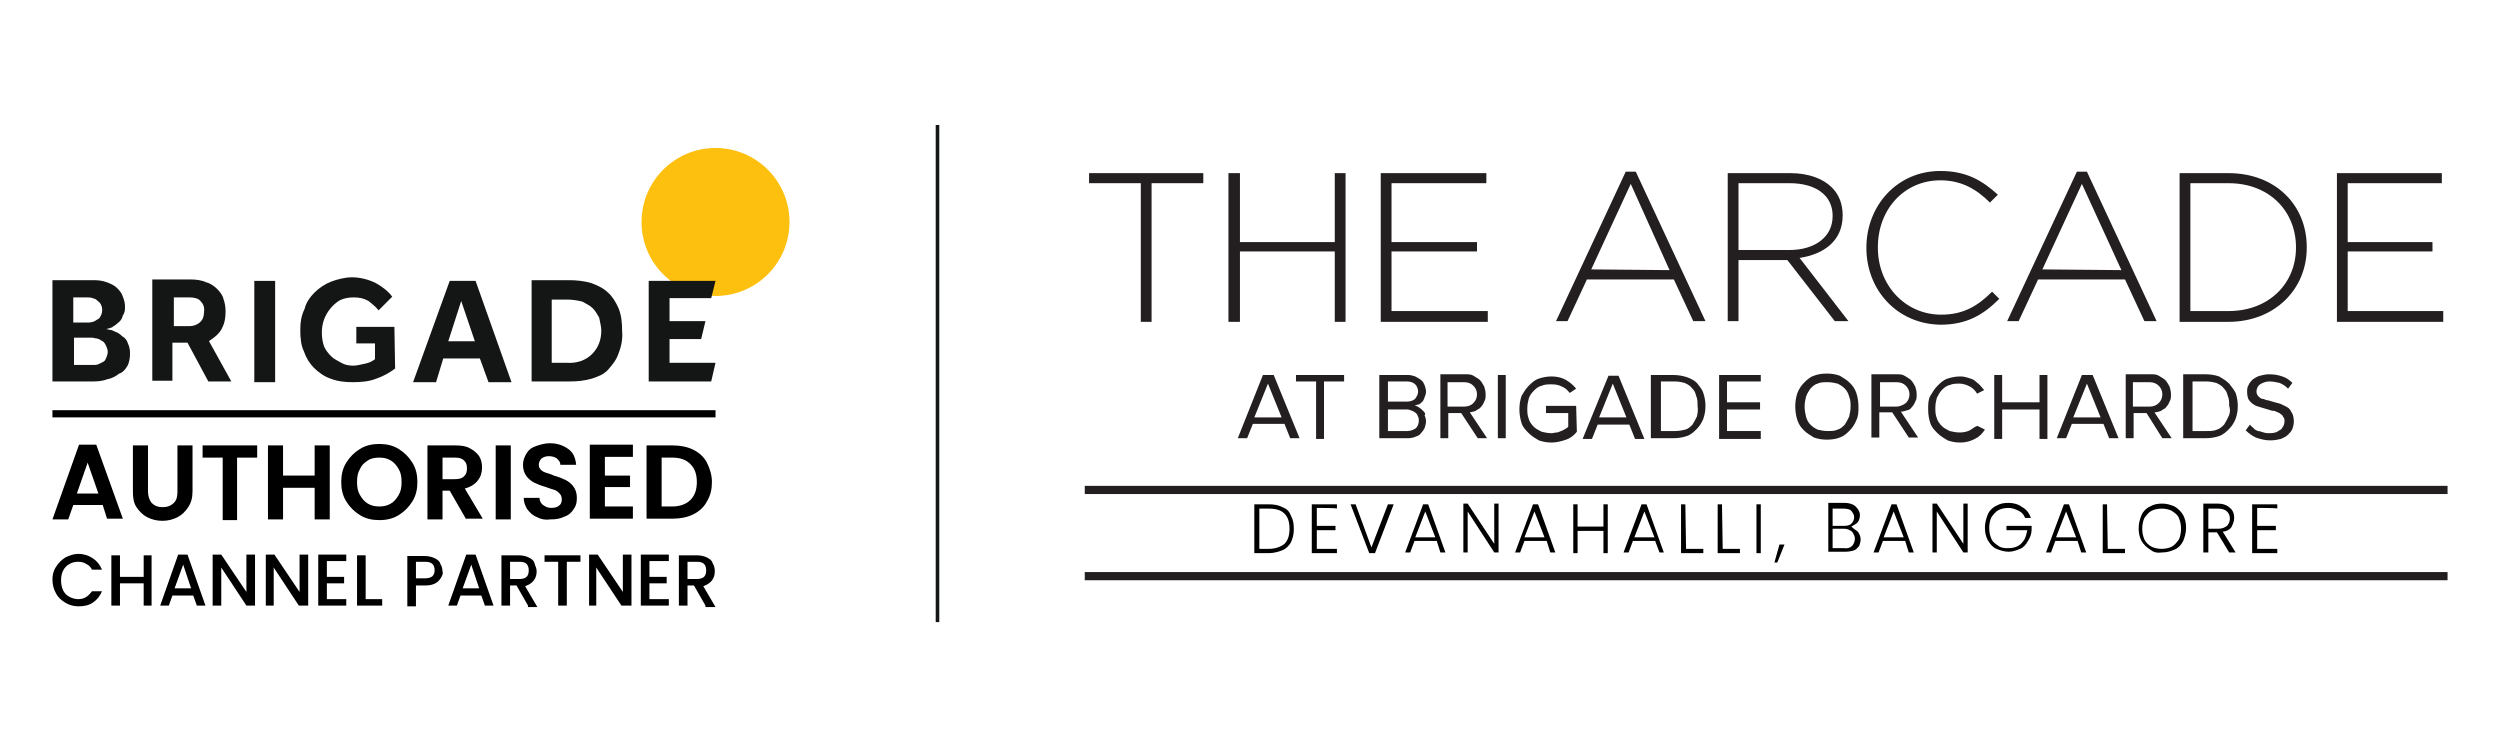 <?xml version="1.0" encoding="utf-8"?>
<!-- Generator: Adobe Illustrator 25.4.1, SVG Export Plug-In . SVG Version: 6.00 Build 0)  -->
<svg version="1.1" id="Layer_1" xmlns="http://www.w3.org/2000/svg" xmlns:xlink="http://www.w3.org/1999/xlink" x="0px" y="0px"
	 viewBox="0 0 348 104" style="enable-background:new 0 0 348 104;" xml:space="preserve">
<style type="text/css">
	.st0{fill:#3D6330;}
	.st1{fill:#231F20;}
	.st2{fill:none;stroke:#151616;stroke-width:0.5;stroke-miterlimit:10;}
	.st3{fill:none;stroke:#231F20;stroke-width:1.138;stroke-miterlimit:10;}
	.st4{fill:#FEC00E;}
	.st5{fill:#141515;}
	.st6{fill:none;stroke:#000000;stroke-miterlimit:10;}
</style>
<g>
	<line class="st2" x1="130.5" y1="17.4" x2="130.5" y2="86.6"/>
	<g>
		<g>
			<polygon class="st1" points="158.8,25.5 151.6,25.5 151.6,24.1 167.5,24.1 167.5,25.5 160.3,25.5 160.3,44.8 158.8,44.8 			"/>
			<polygon class="st1" points="171,24.1 172.6,24.1 172.6,33.7 185.8,33.7 185.8,24.1 187.3,24.1 187.3,44.8 185.8,44.8 185.8,35 
				172.6,35 172.6,44.8 171,44.8 			"/>
			<polygon class="st1" points="192.2,24.1 206.9,24.1 206.9,25.5 193.7,25.5 193.7,33.7 205.6,33.7 205.6,35 193.7,35 193.7,43.3 
				207.1,43.3 207.1,44.8 192.2,44.8 			"/>
			<path class="st1" d="M232.4,37.6l-5.4-12l-5.5,11.9L232.4,37.6L232.4,37.6z M226.3,23.9h1.4l9.7,20.8h-1.7l-2.7-5.8h-12.1
				l-2.7,5.8h-1.6L226.3,23.9z"/>
			<path class="st1" d="M249.1,34.8c3.5,0,6-1.8,6-4.7V30c0-2.7-2.2-4.5-6-4.5h-7.1v9.3L249.1,34.8L249.1,34.8z M240.5,24.1h8.7
				c2.6,0,4.6,0.8,5.8,2c1,1,1.5,2.3,1.5,3.9V30c0,3.5-2.6,5.4-6,5.9l6.8,8.8h-1.9l-6.6-8.5h-6.8v8.5h-1.5L240.5,24.1L240.5,24.1z"
				/>
			<path class="st1" d="M259.8,34.5L259.8,34.5c0-5.9,4.3-10.7,10.3-10.7c3.7,0,5.9,1.4,8,3.3l-1.1,1.1c-1.8-1.8-3.9-3.1-6.9-3.1
				c-5,0-8.7,4-8.7,9.3v0.1c0,5.2,3.8,9.3,8.8,9.3c3,0,5-1.1,7.1-3.2l1,1c-2.2,2.2-4.5,3.6-8.2,3.6
				C264.1,45.1,259.8,40.4,259.8,34.5"/>
			<path class="st1" d="M295.3,37.6l-5.5-12l-5.5,11.9L295.3,37.6L295.3,37.6z M289.1,23.9h1.4l9.7,20.8h-1.7l-2.7-5.8h-12.1
				l-2.7,5.8h-1.6L289.1,23.9z"/>
			<path class="st1" d="M304.9,25.5v17.8h5.3c5.7,0,9.4-3.9,9.4-8.8v-0.1c0-4.9-3.6-8.9-9.4-8.9L304.9,25.5L304.9,25.5z M303.4,24.1
				h6.8c6.5,0,10.9,4.4,10.9,10.3v0.1c0,5.8-4.5,10.3-10.9,10.3h-6.8V24.1z"/>
			<polygon class="st1" points="325.3,24.1 339.9,24.1 339.9,25.5 326.8,25.5 326.8,33.7 338.6,33.7 338.6,35 326.8,35 326.8,43.3 
				340.1,43.3 340.1,44.8 325.3,44.8 			"/>
		</g>
		<g>
			<path class="st1" d="M175.8,52.2l-3.5,8.8h1.3l0.8-2h4.4l0.8,2h1.3l-3.6-8.8H175.8z M174.6,58.1l1.9-4.7l1.9,4.7H174.6z"/>
			<polygon class="st1" points="180.4,53.1 183.2,53.1 183.2,61.1 184.3,61.1 184.3,53.1 187.1,53.1 187.1,52.2 180.4,52.2 			"/>
			<path class="st1" d="M198.1,57.2c-0.2-0.2-0.3-0.3-0.6-0.5s-0.4-0.2-0.6-0.2c0.2-0.1,0.4-0.2,0.6-0.2c0.2-0.1,0.3-0.2,0.5-0.4
				c0.2-0.2,0.2-0.4,0.3-0.6c0.1-0.2,0.2-0.5,0.2-0.8c0-0.3-0.1-0.6-0.2-0.9c-0.1-0.2-0.2-0.5-0.5-0.7c-0.2-0.2-0.5-0.3-0.8-0.5
				c-0.3-0.1-0.6-0.2-1-0.2H192V61h4c0.4,0,0.8-0.1,1-0.2c0.3-0.1,0.6-0.2,0.8-0.5c0.2-0.2,0.4-0.5,0.5-0.7c0.1-0.3,0.2-0.6,0.2-1
				c0-0.2-0.1-0.6-0.2-0.8C198.5,57.6,198.3,57.4,198.1,57.2 M193.2,53.1h2.7c0.5,0,0.9,0.2,1.1,0.4c0.2,0.2,0.4,0.6,0.4,1
				s-0.2,0.7-0.4,1c-0.2,0.2-0.6,0.4-1.1,0.4h-2.7V53.1z M197.1,59.6c-0.3,0.2-0.7,0.4-1.2,0.4h-2.7V57h2.7c0.2,0,0.5,0.1,0.7,0.2
				c0.2,0.1,0.4,0.2,0.5,0.3c0.2,0.2,0.2,0.3,0.3,0.5c0.1,0.2,0.1,0.4,0.1,0.6C197.5,59,197.3,59.4,197.1,59.6"/>
			<path class="st1" d="M205.4,57.2c0.2-0.2,0.6-0.3,0.7-0.5c0.2-0.2,0.4-0.5,0.5-0.8c0.2-0.3,0.2-0.6,0.2-1s-0.1-0.8-0.2-1.1
				c-0.2-0.3-0.3-0.6-0.6-0.9c-0.2-0.2-0.6-0.4-0.9-0.6c-0.3-0.2-0.7-0.2-1.1-0.2h-3.5V61h1.1v-3.5h1.8l2.3,3.5h1.3l-2.4-3.6
				C204.7,57.4,205.1,57.3,205.4,57.2 M201.5,56.6v-3.4h2.3c0.6,0,1,0.2,1.3,0.5c0.3,0.3,0.5,0.7,0.5,1.2s-0.2,0.9-0.5,1.2
				c-0.3,0.3-0.7,0.5-1.3,0.5C203.9,56.6,201.5,56.6,201.5,56.6z"/>
			<rect x="208.5" y="52.2" class="st1" width="1.1" height="8.8"/>
			<path class="st1" d="M219.4,56.5h-4.2v1h3.1v1.9c-0.1,0.1-0.2,0.2-0.4,0.3c-0.2,0.1-0.3,0.2-0.6,0.3s-0.4,0.2-0.6,0.2
				s-0.5,0.1-0.7,0.1c-0.5,0-1-0.1-1.4-0.2c-0.4-0.2-0.8-0.4-1.1-0.7c-0.3-0.3-0.6-0.7-0.7-1.1c-0.2-0.5-0.2-1-0.2-1.4
				c0-0.6,0.1-1,0.2-1.4s0.4-0.8,0.7-1.1c0.3-0.3,0.6-0.6,1.1-0.7c0.4-0.2,0.9-0.2,1.4-0.2c0.6,0,1,0.1,1.4,0.3
				c0.5,0.2,0.8,0.5,1.1,0.9l0.9-0.6c-0.4-0.5-0.9-0.9-1.4-1.2s-1.2-0.5-2-0.5c-0.6,0-1.2,0.1-1.8,0.3c-0.6,0.2-1,0.6-1.4,1
				s-0.7,0.9-1,1.4c-0.2,0.6-0.3,1.2-0.3,1.9c0,0.6,0.1,1.3,0.3,1.9c0.2,0.6,0.6,1,1,1.4s0.9,0.7,1.4,1c0.6,0.2,1.1,0.3,1.8,0.3
				c0.7,0,1.4-0.2,2-0.4c0.6-0.2,1.1-0.6,1.5-1.1L219.4,56.5L219.4,56.5z"/>
			<path class="st1" d="M220.3,61.1h1.3l0.8-2h4.4l0.8,2h1.3l-3.6-8.8h-1.4L220.3,61.1z M226.4,58.1h-3.8l1.9-4.7L226.4,58.1z"/>
			<path class="st1" d="M234.8,52.5c-0.6-0.2-1.2-0.3-1.9-0.3h-3.1V61h3.1c0.7,0,1.3-0.1,1.9-0.3c0.6-0.2,1-0.6,1.4-1
				c0.4-0.4,0.7-0.9,0.9-1.4c0.2-0.6,0.3-1.1,0.3-1.8c0-0.6-0.1-1.2-0.3-1.8c-0.2-0.6-0.6-1-0.9-1.4C235.9,53,235.4,52.7,234.8,52.5
				 M236.2,58c-0.2,0.4-0.4,0.8-0.6,1.1c-0.3,0.3-0.6,0.6-1,0.7s-0.9,0.2-1.4,0.2h-2v-6.9h1.9c0.6,0,1,0.1,1.4,0.2
				c0.4,0.2,0.8,0.4,1,0.7c0.3,0.3,0.5,0.6,0.6,1.1c0.2,0.4,0.2,0.9,0.2,1.4C236.4,57.1,236.3,57.6,236.2,58"/>
			<polygon class="st1" points="245.1,53.1 245.1,52.2 239.3,52.2 239.3,61.1 245.1,61.1 245.1,60 240.4,60 240.4,57 245,57 245,56 
				240.4,56 240.4,53.1 			"/>
			<path class="st1" d="M258.7,56.6c0-0.6-0.1-1.3-0.3-1.9c-0.2-0.6-0.5-1-0.9-1.4s-0.9-0.7-1.4-1c-0.6-0.2-1.1-0.3-1.8-0.3
				s-1.3,0.1-1.8,0.3c-0.6,0.2-1,0.6-1.4,1c-0.4,0.4-0.7,0.9-0.9,1.4c-0.2,0.6-0.3,1.2-0.3,1.9c0,0.6,0.1,1.3,0.3,1.9s0.5,1,0.9,1.4
				s0.9,0.7,1.4,1c0.6,0.2,1.1,0.3,1.8,0.3s1.3-0.1,1.8-0.3c0.6-0.2,1-0.6,1.4-1s0.7-0.9,0.9-1.4C258.7,57.9,258.7,57.3,258.7,56.6
				 M257.4,58c-0.2,0.4-0.4,0.8-0.6,1.1c-0.3,0.3-0.6,0.6-1,0.7c-0.4,0.2-0.9,0.2-1.4,0.2c-0.5,0-1-0.1-1.4-0.2
				c-0.4-0.2-0.7-0.4-1-0.7c-0.3-0.3-0.5-0.7-0.6-1.1s-0.2-0.9-0.2-1.4c0-0.5,0.1-1,0.2-1.4c0.2-0.5,0.4-0.8,0.6-1.1
				c0.3-0.3,0.6-0.6,1-0.7c0.4-0.2,0.9-0.2,1.4-0.2c0.5,0,1,0.1,1.4,0.2c0.4,0.2,0.7,0.4,1,0.7c0.3,0.3,0.5,0.7,0.6,1.1
				c0.2,0.5,0.2,0.9,0.2,1.4S257.5,57.6,257.4,58"/>
			<path class="st1" d="M266.1,56.7c0.2-0.2,0.4-0.5,0.5-0.8c0.2-0.3,0.2-0.6,0.2-1s-0.1-0.8-0.2-1.1c-0.2-0.3-0.3-0.6-0.6-0.9
				c-0.2-0.2-0.6-0.4-0.9-0.6c-0.3-0.2-0.7-0.2-1.1-0.2h-3.5v8.8h1.1v-3.5h1.8l2.3,3.5h1.3l-2.4-3.6c0.3,0,0.6-0.1,0.9-0.2
				C265.7,57.1,266,56.9,266.1,56.7 M264,56.6h-2.3v-3.4h2.3c0.6,0,1,0.2,1.3,0.5c0.3,0.3,0.5,0.7,0.5,1.2s-0.2,0.9-0.5,1.2
				C264.9,56.4,264.4,56.6,264,56.6"/>
			<path class="st1" d="M274.2,59.9c-0.4,0.2-0.9,0.3-1.4,0.3c-0.5,0-1-0.1-1.4-0.2c-0.4-0.2-0.8-0.4-1.1-0.7s-0.6-0.7-0.7-1.1
				c-0.2-0.5-0.2-1-0.2-1.4c0-0.6,0.1-1,0.2-1.4c0.2-0.4,0.4-0.8,0.7-1.1c0.3-0.3,0.6-0.6,1.1-0.7c0.4-0.2,0.9-0.2,1.4-0.2
				s1,0.2,1.4,0.4s0.8,0.6,1,1l1-0.5c-0.2-0.2-0.4-0.5-0.6-0.7c-0.2-0.2-0.5-0.4-0.7-0.6c-0.2-0.2-0.6-0.3-0.9-0.4
				c-0.3-0.1-0.7-0.2-1.1-0.2c-0.6,0-1.2,0.1-1.8,0.3c-0.6,0.2-1,0.6-1.4,1c-0.4,0.4-0.7,0.9-1,1.4s-0.3,1.2-0.3,1.9
				c0,0.7,0.1,1.3,0.3,1.9c0.2,0.6,0.6,1,1,1.4c0.4,0.4,0.9,0.7,1.4,1c0.6,0.2,1.1,0.3,1.8,0.3c0.8,0,1.4-0.2,2-0.5
				c0.6-0.3,1-0.7,1.4-1.3l-1-0.5C275,59.3,274.7,59.6,274.2,59.9"/>
			<polygon class="st1" points="283.9,56 278.7,56 278.7,52.2 277.6,52.2 277.6,61.1 278.7,61.1 278.7,57 283.9,57 283.9,61.1 
				285,61.1 285,52.2 283.9,52.2 			"/>
			<path class="st1" d="M289.8,52.2l-3.5,8.8h1.3l0.8-2h4.4l0.8,2h1.3l-3.6-8.8H289.8z M288.6,58.1l1.9-4.7l1.9,4.7H288.6z"/>
			<path class="st1" d="M300.8,57.2c0.2-0.2,0.6-0.3,0.7-0.5c0.2-0.2,0.4-0.5,0.5-0.8c0.2-0.3,0.2-0.6,0.2-1s-0.1-0.8-0.2-1.1
				c-0.2-0.3-0.3-0.6-0.6-0.9c-0.2-0.2-0.6-0.4-0.9-0.6s-0.7-0.2-1.1-0.2h-3.5V61h1.1v-3.5h1.8L301,61h1.3l-2.4-3.6
				C300.2,57.4,300.5,57.3,300.8,57.2 M296.9,56.6v-3.4h2.3c0.6,0,1,0.2,1.3,0.5c0.3,0.3,0.5,0.7,0.5,1.2s-0.2,0.9-0.5,1.2
				c-0.3,0.3-0.7,0.5-1.3,0.5C299.3,56.6,296.9,56.6,296.9,56.6z"/>
			<path class="st1" d="M310.3,53.4c-0.4-0.4-0.9-0.7-1.4-1c-0.6-0.2-1.2-0.3-1.9-0.3h-3.1V61h3.1c0.7,0,1.3-0.1,1.9-0.3
				c0.6-0.2,1-0.6,1.4-1s0.7-0.9,0.9-1.4c0.2-0.6,0.3-1.1,0.3-1.8c0-0.6-0.1-1.2-0.3-1.8C311,54.3,310.7,53.9,310.3,53.4 M310.2,58
				c-0.2,0.4-0.4,0.8-0.6,1.1c-0.3,0.3-0.6,0.6-1,0.7c-0.4,0.2-0.9,0.2-1.4,0.2h-2v-6.9h1.9c0.6,0,1,0.1,1.4,0.2
				c0.4,0.2,0.8,0.4,1,0.7c0.3,0.3,0.5,0.6,0.6,1.1c0.2,0.4,0.2,0.9,0.2,1.4C310.5,57.1,310.4,57.6,310.2,58"/>
			<path class="st1" d="M318.4,56.7c-0.3-0.2-0.6-0.3-1-0.5c-0.4-0.1-0.7-0.2-1.1-0.3c-0.3-0.1-0.6-0.2-0.8-0.2
				c-0.2-0.1-0.5-0.2-0.7-0.2c-0.2-0.1-0.3-0.2-0.5-0.4c-0.1-0.2-0.2-0.3-0.2-0.6c0-0.4,0.2-0.8,0.5-1c0.3-0.2,0.8-0.4,1.3-0.4
				c0.5,0,1,0.1,1.4,0.2c0.5,0.2,0.8,0.4,1.2,0.8l0.6-0.8c-0.4-0.4-0.8-0.7-1.4-0.9c-0.6-0.2-1.1-0.3-1.9-0.3
				c-0.4,0-0.8,0.1-1.2,0.2c-0.4,0.1-0.7,0.3-1,0.5c-0.2,0.2-0.5,0.5-0.6,0.8c-0.2,0.3-0.2,0.6-0.2,1c0,0.4,0.1,0.8,0.2,1
				c0.2,0.3,0.4,0.5,0.7,0.7c0.3,0.2,0.6,0.3,1,0.4c0.3,0.1,0.7,0.2,1,0.3s0.6,0.2,0.9,0.2c0.2,0.1,0.5,0.2,0.7,0.3
				c0.2,0.2,0.4,0.2,0.5,0.5c0.2,0.2,0.2,0.4,0.2,0.6c0,0.2,0,0.3-0.1,0.6c-0.1,0.2-0.2,0.3-0.3,0.5c-0.2,0.2-0.4,0.2-0.6,0.4
				c-0.2,0.1-0.6,0.2-1,0.2c-0.3,0-0.6,0-0.9-0.1s-0.6-0.2-0.8-0.2c-0.2-0.1-0.5-0.2-0.6-0.4c-0.2-0.2-0.4-0.3-0.5-0.5l-0.6,0.8
				c0.4,0.4,0.8,0.7,1.4,1c0.6,0.2,1.2,0.4,2,0.4c0.6,0,1.1-0.1,1.5-0.2c0.4-0.2,0.7-0.3,1-0.6c0.2-0.2,0.5-0.5,0.6-0.8
				c0.1-0.3,0.2-0.6,0.2-1c0-0.5-0.1-0.9-0.2-1.1C318.9,57.3,318.8,56.9,318.4,56.7"/>
		</g>
		<g>
			<g>
				<line class="st3" x1="151" y1="68.2" x2="340.7" y2="68.2"/>
				<line class="st3" x1="151" y1="80.2" x2="340.7" y2="80.2"/>
			</g>
			<g>
				<path d="M178.5,70.6c0.6,0.2,1,0.6,1.2,1.2c0.3,0.5,0.4,1.1,0.4,1.9s-0.2,1.3-0.4,1.8c-0.3,0.5-0.7,0.9-1.2,1.1
					c-0.5,0.2-1.2,0.4-1.9,0.4h-2v-6.8h2C177.3,70.2,178,70.3,178.5,70.6z M178.8,75.7c0.5-0.5,0.7-1.2,0.7-2.1s-0.2-1.6-0.7-2.1
					c-0.5-0.5-1.2-0.7-2.2-0.7h-1.3v5.6h1.3C177.6,76.4,178.3,76.1,178.8,75.7z"/>
				<path d="M183.3,70.7v2.5h2.6v0.6h-2.6v2.6h2.8v0.6h-3.5v-6.8h3.5v0.6C186.1,70.7,183.3,70.7,183.3,70.7z"/>
				<path d="M194,70.2l-2.6,6.8h-0.8l-2.6-6.8h0.7l2.2,6l2.3-6H194z"/>
				<path d="M200,75.3h-3.1l-0.6,1.6h-0.7l2.5-6.7h0.7l2.4,6.7h-0.7L200,75.3z M199.8,74.8l-1.4-3.6l-1.4,3.6H199.8z"/>
				<path d="M208.7,76.9H208l-3.7-5.7v5.7h-0.6v-6.8h0.6l3.7,5.6v-5.6h0.6V76.9z"/>
				<path d="M215.3,75.3h-3.1l-0.6,1.6h-0.7l2.5-6.7h0.7l2.4,6.7h-0.7L215.3,75.3z M215,74.8l-1.4-3.6l-1.4,3.6H215z"/>
				<path d="M223.8,70.2v6.8h-0.6v-3.1h-3.6v3.1h-0.6v-6.8h0.6v3.1h3.6v-3.1H223.8z"/>
				<path d="M230.4,75.3h-3.1l-0.6,1.6h-0.7l2.5-6.7h0.7l2.4,6.7H231L230.4,75.3z M230.3,74.8l-1.4-3.6l-1.4,3.6H230.3z"/>
				<path d="M234.7,76.4h2.4v0.6H234v-6.8h0.6L234.7,76.4L234.7,76.4z"/>
				<path d="M239.8,76.4h2.4v0.6h-3.1v-6.8h0.6L239.8,76.4L239.8,76.4z"/>
				<path d="M245.1,70.2v6.8h-0.6v-6.8H245.1z"/>
				<path d="M248.4,75.8l-1,2.5H247l0.7-2.5H248.4z"/>
				<path d="M258.6,74c0.2,0.3,0.4,0.6,0.4,1.1c0,0.3-0.1,0.6-0.2,0.9c-0.2,0.2-0.4,0.5-0.7,0.6s-0.7,0.2-1.2,0.2h-2.4v-6.8h2.3
					c0.6,0,1.2,0.2,1.5,0.5c0.3,0.3,0.6,0.7,0.6,1.2c0,0.4-0.1,0.7-0.3,1c-0.2,0.2-0.5,0.4-0.9,0.6C257.9,73.5,258.2,73.7,258.6,74z
					 M255.1,73.2h1.6c0.5,0,0.8-0.1,1-0.3s0.4-0.5,0.4-0.9c0-0.4-0.2-0.6-0.4-0.9c-0.2-0.2-0.6-0.3-1.1-0.3h-1.5L255.1,73.2
					L255.1,73.2z M257.8,76c0.2-0.2,0.4-0.6,0.4-1c0-0.4-0.2-0.7-0.4-1c-0.3-0.2-0.6-0.4-1.1-0.4h-1.6v2.7h1.6
					C257.2,76.4,257.6,76.2,257.8,76z"/>
				<path d="M265.2,75.3h-3.1l-0.6,1.6h-0.7l2.5-6.7h0.7l2.4,6.7h-0.7L265.2,75.3z M265,74.8l-1.4-3.6l-1.4,3.6H265z"/>
				<path d="M273.9,76.9h-0.6l-3.7-5.7v5.7h-0.6v-6.8h0.6l3.7,5.6v-5.6h0.6V76.9z"/>
				<path d="M281.9,72.1c-0.2-0.5-0.5-0.8-0.9-1c-0.4-0.2-0.9-0.4-1.4-0.4s-1,0.1-1.4,0.3s-0.7,0.6-1,1c-0.2,0.4-0.3,1-0.3,1.5
					c0,0.6,0.1,1,0.3,1.5c0.2,0.5,0.6,0.7,1,1s0.9,0.3,1.4,0.3s0.9-0.1,1.3-0.3c0.4-0.2,0.6-0.5,0.9-0.9c0.2-0.4,0.3-0.8,0.4-1.3
					h-2.9v-0.6h3.5v0.5c0,0.6-0.2,1.1-0.5,1.6c-0.3,0.5-0.6,0.9-1.1,1.1s-1,0.4-1.6,0.4c-0.6,0-1.2-0.2-1.7-0.4s-0.9-0.7-1.2-1.2
					c-0.3-0.6-0.4-1.1-0.4-1.8c0-0.6,0.2-1.3,0.4-1.8c0.2-0.5,0.7-1,1.2-1.2c0.5-0.3,1-0.4,1.7-0.4c0.7,0,1.4,0.2,1.9,0.6
					c0.6,0.3,1,0.9,1.2,1.5L281.9,72.1L281.9,72.1z"/>
				<path d="M289.2,75.3h-3.1l-0.6,1.6h-0.7l2.5-6.7h0.7l2.4,6.7h-0.7L289.2,75.3z M289,74.8l-1.4-3.6l-1.4,3.6H289z"/>
				<path d="M293.4,76.4h2.4v0.6h-3.1v-6.8h0.6L293.4,76.4L293.4,76.4z"/>
				<path d="M299.3,76.5c-0.5-0.3-0.9-0.7-1.2-1.2c-0.3-0.6-0.4-1.1-0.4-1.8s0.2-1.3,0.4-1.8c0.2-0.5,0.7-1,1.2-1.2
					c0.5-0.3,1-0.4,1.7-0.4s1.2,0.2,1.7,0.4c0.5,0.3,0.9,0.7,1.2,1.2c0.3,0.6,0.4,1.1,0.4,1.8s-0.2,1.3-0.4,1.8
					c-0.3,0.6-0.7,1-1.2,1.2s-1,0.4-1.7,0.4C300.3,77,299.8,76.9,299.3,76.5z M302.3,76.1c0.4-0.2,0.7-0.6,1-1
					c0.2-0.4,0.3-1,0.3-1.5c0-0.6-0.1-1-0.3-1.5c-0.2-0.5-0.6-0.7-1-1c-0.4-0.2-0.9-0.3-1.4-0.3s-1,0.1-1.4,0.3
					c-0.4,0.2-0.7,0.6-1,1c-0.2,0.4-0.3,1-0.3,1.5c0,0.6,0.1,1,0.3,1.5c0.2,0.4,0.6,0.8,1,1c0.4,0.2,0.9,0.3,1.4,0.3
					S301.9,76.3,302.3,76.1z"/>
				<path d="M310.3,76.9l-1.7-2.8h-1.2v2.8h-0.7v-6.8h2c0.7,0,1.3,0.2,1.7,0.6c0.4,0.3,0.6,0.8,0.6,1.4c0,0.5-0.2,0.9-0.4,1.3
					c-0.2,0.3-0.7,0.6-1.2,0.6l1.8,2.9L310.3,76.9L310.3,76.9z M307.4,73.6h1.4c0.6,0,0.9-0.2,1.2-0.4c0.2-0.2,0.4-0.6,0.4-1
					c0-0.5-0.2-0.8-0.4-1c-0.2-0.2-0.6-0.4-1.2-0.4h-1.4V73.6z"/>
				<path d="M314.2,70.7v2.5h2.6v0.6h-2.6v2.6h2.8v0.6h-3.5v-6.8h3.5v0.6C317.1,70.7,314.2,70.7,314.2,70.7z"/>
			</g>
		</g>
	</g>
	<g>
		<g>
			<circle class="st4" cx="99.6" cy="30.9" r="10.3"/>
			<g>
				<path class="st5" d="M14.7,50c-0.1,0.3-0.4,0.4-0.6,0.5s-0.5,0.3-0.9,0.3h-2.9v-3.8h2.2c0.3,0,0.5,0,0.8,0.1
					c0.3,0,0.5,0.1,0.8,0.3c0.3,0.1,0.5,0.4,0.6,0.6s0.3,0.6,0.3,1C15,49.2,14.9,49.6,14.7,50L14.7,50z M10.2,41.4h1.9
					c0.3,0,0.5,0,0.8,0.1c0.3,0.1,0.4,0.1,0.6,0.3s0.4,0.3,0.5,0.5c0.3,0.5,0.3,1.2,0,1.7c-0.1,0.3-0.3,0.4-0.5,0.5
					s-0.4,0.3-0.6,0.3c-0.3,0.1-0.5,0.1-0.8,0.1h-1.9V41.4z M17.7,51L17.7,51c0.3-0.5,0.4-1.2,0.4-1.8c0-0.5-0.1-1-0.3-1.4
					c-0.1-0.4-0.4-0.8-0.8-1c-0.3-0.3-0.6-0.5-0.9-0.6c-0.3-0.1-0.5-0.3-0.9-0.3l-0.4-0.1l0.4-0.1c0.3-0.1,0.4-0.1,0.6-0.3
					c0.3-0.1,0.5-0.4,0.8-0.6c0.3-0.3,0.4-0.5,0.5-0.9c0.3-0.4,0.3-0.8,0.3-1.2c0-0.5-0.1-0.9-0.3-1.4c-0.1-0.4-0.4-0.8-0.8-1.2
					c-0.4-0.4-0.9-0.6-1.4-0.8c-0.8-0.3-1.4-0.3-2.2-0.3H7.3v14.1h5.3c0.8,0,1.5,0,2.3-0.3c0.6-0.1,1.2-0.4,1.7-0.8
					C17,51.9,17.4,51.5,17.7,51z"/>
				<path class="st5" d="M24.2,41.4h2.2c0.5,0,1.2,0.1,1.5,0.5c0.4,0.4,0.6,0.9,0.5,1.5c0,0.5-0.1,1-0.5,1.4c-0.4,0.4-1,0.6-1.5,0.6
					h-2.2V41.4z M29,53.1h3.2l-3.1-5.6l0.1-0.1c0.6-0.4,1.3-0.9,1.7-1.7c0.4-0.8,0.5-1.5,0.5-2.4c0-0.5-0.1-1.2-0.3-1.7
					c-0.1-0.5-0.5-1-0.9-1.4c-0.4-0.4-1-0.8-1.5-0.9c-0.6-0.3-1.4-0.4-2.2-0.4h-5.3v14.1h2.8v-5.3h2.1L29,53.1z"/>
				<rect x="35.4" y="39.1" class="st5" width="2.9" height="14.1"/>
				<path class="st5" d="M54.9,45.5h-5.3v2.3h2.6V50l0,0c-0.4,0.3-0.8,0.5-1.3,0.6c-0.5,0.1-1.2,0.3-1.7,0.3c-0.6,0-1.2-0.1-1.7-0.4
					c-0.5-0.3-1-0.5-1.4-0.9c-0.4-0.4-0.8-0.9-1-1.4c-0.4-1.2-0.4-2.6,0-3.7s1.2-2.1,2.2-2.7c0.6-0.3,1.3-0.4,1.9-0.4
					c0.8,0,1.4,0.1,2.1,0.5c0.5,0.4,1,0.8,1.4,1.3l1.9-1.9c-0.6-0.8-1.4-1.4-2.3-1.9c-1-0.5-2.2-0.8-3.3-0.8c-1,0-2.1,0.3-2.9,0.6
					s-1.7,0.9-2.3,1.5c-0.6,0.6-1.2,1.4-1.4,2.3C41.9,44,41.8,45,41.8,46s0.1,2.1,0.5,2.9c0.3,0.9,0.8,1.7,1.4,2.3
					c0.6,0.6,1.4,1.2,2.3,1.5c1,0.4,2.1,0.5,3.1,0.5c1.2,0,2.3-0.1,3.3-0.5c0.9-0.3,1.8-0.8,2.6-1.4L54.9,45.5L54.9,45.5z"/>
				<path class="st5" d="M64.2,41.9l1.9,5.6h-3.7L64.2,41.9z M66.8,49.9L66.8,49.9l1.2,3.3h3.2l-5-14.1h-3.6l-5.1,14.1h3.2l1-3.3
					H66.8z"/>
				<path class="st5" d="M82.4,49.3c-0.9,0.9-2.2,1.3-3.5,1.2h-2.1v-8.8h2.2c0.6,0,1.4,0.1,2.1,0.3c0.5,0.3,1,0.5,1.4,0.9
					c0.4,0.4,0.6,0.8,0.9,1.3c0.1,0.6,0.3,1.2,0.3,1.8C83.7,47.3,83.3,48.4,82.4,49.3z M86.1,49.2L86.1,49.2c0.4-1,0.6-2.1,0.5-3.1
					c0-1.2-0.1-2.2-0.5-3.2c-0.4-0.9-0.9-1.7-1.5-2.2c-0.6-0.6-1.5-1-2.3-1.3c-1-0.3-2.1-0.4-3.1-0.4H74v14.1h5.3
					c1,0,2.1-0.1,3.1-0.4c0.9-0.3,1.7-0.6,2.3-1.3S85.8,50.1,86.1,49.2L86.1,49.2z"/>
				<polygon class="st5" points="93.2,50.5 93.2,47.2 97.6,47.2 98.2,44.7 93.2,44.7 93.2,41.5 99,41.5 99.6,39.1 90.3,39.1 
					90.3,53.1 99,53.1 99.6,50.5 				"/>
			</g>
		</g>
		<g>
			<g>
				<path d="M14.3,70.3h-4.1l-0.7,2H7.3L11,61.9h2.4l3.7,10.3h-2.2L14.3,70.3z M13.7,68.7l-1.5-4.3l-1.5,4.3H13.7z"/>
				<path d="M20.6,62v6.4c0,0.7,0.2,1.2,0.5,1.6c0.4,0.4,0.9,0.6,1.5,0.6c0.7,0,1.2-0.2,1.6-0.6c0.4-0.4,0.5-0.9,0.5-1.6V62h2.1v6.4
					c0,0.9-0.2,1.6-0.6,2.2c-0.4,0.6-0.9,1.1-1.5,1.4c-0.6,0.3-1.3,0.5-2.1,0.5c-0.8,0-1.5-0.2-2.1-0.5c-0.6-0.3-1.1-0.8-1.5-1.4
					c-0.4-0.6-0.5-1.3-0.5-2.2V62H20.6z"/>
				<path d="M35.8,62v1.7h-2.8v8.7H31v-8.7h-2.8V62H35.8z"/>
				<path d="M45.9,62v10.3h-2.1v-4.4h-4.4v4.4h-2.1V62h2.1v4.2h4.4V62H45.9z"/>
				<path d="M50.1,71.7c-0.8-0.5-1.4-1.1-1.9-1.9c-0.5-0.8-0.7-1.7-0.7-2.7c0-1,0.2-1.9,0.7-2.7c0.5-0.8,1.1-1.4,1.9-1.9
					c0.8-0.5,1.7-0.7,2.7-0.7c1,0,1.9,0.2,2.7,0.7c0.8,0.5,1.4,1.1,1.9,1.9c0.5,0.8,0.7,1.7,0.7,2.7c0,1-0.2,1.9-0.7,2.7
					c-0.5,0.8-1.1,1.4-1.9,1.9c-0.8,0.5-1.7,0.7-2.7,0.7C51.8,72.4,50.9,72.2,50.1,71.7z M54.4,70.1c0.5-0.3,0.8-0.7,1.1-1.2
					c0.3-0.5,0.4-1.1,0.4-1.8s-0.1-1.3-0.4-1.8c-0.3-0.5-0.6-0.9-1.1-1.2c-0.5-0.3-1-0.4-1.6-0.4c-0.6,0-1.2,0.1-1.6,0.4
					c-0.5,0.3-0.9,0.7-1.1,1.2c-0.3,0.5-0.4,1.1-0.4,1.8s0.1,1.3,0.4,1.8c0.3,0.5,0.6,0.9,1.1,1.2c0.5,0.3,1,0.4,1.6,0.4
					C53.4,70.5,53.9,70.4,54.4,70.1z"/>
				<path d="M64.9,72.3l-2.3-4h-1v4h-2.1V62h3.9c0.8,0,1.5,0.1,2,0.4c0.6,0.3,1,0.7,1.3,1.1c0.3,0.5,0.4,1,0.4,1.6
					c0,0.7-0.2,1.3-0.6,1.8c-0.4,0.5-1,0.9-1.8,1.1l2.5,4.2H64.9z M61.6,66.7h1.7c0.6,0,1-0.1,1.3-0.4c0.3-0.3,0.4-0.6,0.4-1.1
					c0-0.5-0.1-0.8-0.4-1.1c-0.3-0.3-0.7-0.4-1.3-0.4h-1.7V66.7z"/>
				<path d="M71.1,62v10.3H69V62H71.1z"/>
				<path d="M74.8,72c-0.6-0.2-1-0.6-1.4-1.1c-0.3-0.5-0.5-1-0.5-1.6h2.2c0,0.4,0.2,0.8,0.5,1c0.3,0.2,0.6,0.4,1.1,0.4
					c0.5,0,0.9-0.1,1.1-0.3c0.3-0.2,0.4-0.5,0.4-0.9c0-0.3-0.1-0.6-0.3-0.8c-0.2-0.2-0.4-0.4-0.7-0.5c-0.3-0.1-0.7-0.2-1.2-0.4
					c-0.7-0.2-1.2-0.4-1.6-0.6c-0.4-0.2-0.8-0.5-1.1-0.9c-0.3-0.4-0.5-0.9-0.5-1.6c0-0.6,0.2-1.1,0.5-1.6s0.7-0.8,1.3-1
					c0.6-0.2,1.2-0.4,1.9-0.4c1.1,0,1.9,0.3,2.6,0.8c0.7,0.5,1,1.2,1.1,2.2H78c0-0.4-0.2-0.6-0.5-0.9c-0.3-0.2-0.7-0.3-1.1-0.3
					c-0.4,0-0.7,0.1-1,0.3c-0.2,0.2-0.4,0.5-0.4,0.9c0,0.3,0.1,0.5,0.3,0.7c0.2,0.2,0.4,0.3,0.7,0.4c0.3,0.1,0.7,0.2,1.1,0.4
					c0.7,0.2,1.2,0.4,1.6,0.6s0.8,0.5,1.1,0.9c0.3,0.4,0.5,0.9,0.5,1.6c0,0.6-0.1,1.1-0.4,1.5c-0.3,0.5-0.7,0.9-1.3,1.1
					c-0.6,0.3-1.2,0.4-2,0.4C76,72.4,75.3,72.3,74.8,72z"/>
				<path d="M84.2,63.6v2.6h3.5v1.6h-3.5v2.7h3.9v1.7h-6V61.9h6v1.7H84.2z"/>
				<path d="M96.5,62.6c0.8,0.4,1.5,1,1.9,1.8c0.4,0.8,0.7,1.7,0.7,2.7c0,1-0.2,1.9-0.7,2.7c-0.4,0.8-1.1,1.4-1.9,1.8
					s-1.8,0.6-2.9,0.6H90V62h3.6C94.7,62,95.7,62.2,96.5,62.6z M96.1,69.6c0.6-0.6,0.9-1.4,0.9-2.5s-0.3-1.9-0.9-2.5
					c-0.6-0.6-1.4-0.9-2.5-0.9h-1.5v6.8h1.5C94.6,70.5,95.5,70.2,96.1,69.6z"/>
			</g>
			<g>
				<path d="M7.8,78.9c0.3-0.5,0.8-1,1.3-1.3c0.6-0.3,1.2-0.5,1.8-0.5c0.7,0,1.4,0.2,2,0.6c0.6,0.4,1,0.9,1.3,1.6h-1.4
					c-0.2-0.4-0.4-0.6-0.8-0.8c-0.3-0.2-0.7-0.3-1.1-0.3c-0.5,0-0.9,0.1-1.2,0.3C9.3,78.7,9,79,8.8,79.4c-0.2,0.4-0.3,0.8-0.3,1.4
					c0,0.5,0.1,1,0.3,1.4c0.2,0.4,0.5,0.7,0.9,0.9c0.4,0.2,0.8,0.3,1.2,0.3c0.4,0,0.8-0.1,1.1-0.3c0.3-0.2,0.6-0.5,0.8-0.8h1.4
					c-0.3,0.7-0.7,1.2-1.3,1.6c-0.6,0.4-1.3,0.5-2,0.5c-0.7,0-1.3-0.2-1.8-0.5c-0.5-0.3-1-0.7-1.3-1.3c-0.3-0.5-0.5-1.2-0.5-1.9
					C7.3,80.1,7.4,79.5,7.8,78.9z"/>
				<path d="M21.1,77.3v7H20v-3.1h-3.3v3.1h-1.2v-7h1.2v3H20v-3H21.1z"/>
				<path d="M26.9,82.9h-2.9l-0.5,1.4h-1.2l2.5-7.1h1.3l2.5,7.1h-1.2L26.9,82.9z M26.6,81.9l-1.1-3.3l-1.2,3.3H26.6z"/>
				<path d="M35.5,84.3h-1.2l-3.5-5.3v5.3h-1.2v-7.1h1.2l3.5,5.2v-5.2h1.2V84.3z"/>
				<path d="M42.8,84.3h-1.2l-3.5-5.3v5.3H37v-7.1h1.2l3.5,5.2v-5.2h1.2V84.3z"/>
				<path d="M45.5,78.2v2.1h2.4v0.9h-2.4v2.2h2.7v0.9h-3.9v-7.1h3.9v0.9H45.5z"/>
				<path d="M50.8,83.4h2.4v0.9h-3.5v-7h1.2V83.4z"/>
				<path d="M61.4,80.4c-0.2,0.3-0.4,0.6-0.8,0.8c-0.4,0.2-0.8,0.3-1.4,0.3h-1.3v2.9h-1.2v-7h2.4c0.5,0,1,0.1,1.4,0.3
					c0.4,0.2,0.7,0.4,0.8,0.8c0.2,0.3,0.3,0.7,0.3,1.1C61.7,79.7,61.6,80.1,61.4,80.4z M60.2,80.2c0.2-0.2,0.3-0.5,0.3-0.8
					c0-0.8-0.4-1.2-1.3-1.2h-1.3v2.3h1.3C59.6,80.5,60,80.4,60.2,80.2z"/>
				<path d="M67,82.9h-2.9l-0.5,1.4h-1.2l2.5-7.1h1.3l2.5,7.1h-1.2L67,82.9z M66.7,81.9l-1.1-3.3l-1.2,3.3H66.7z"/>
				<path d="M73.5,84.3l-1.6-2.8H71v2.8h-1.2v-7h2.4c0.5,0,1,0.1,1.4,0.3c0.4,0.2,0.7,0.4,0.8,0.8s0.3,0.7,0.3,1.1
					c0,0.5-0.1,0.9-0.4,1.3c-0.3,0.4-0.7,0.6-1.2,0.8l1.7,2.9H73.5z M71,80.6h1.3c0.4,0,0.8-0.1,1-0.3c0.2-0.2,0.3-0.5,0.3-0.9
					c0-0.4-0.1-0.7-0.3-0.9c-0.2-0.2-0.5-0.3-1-0.3H71V80.6z"/>
				<path d="M80.8,77.3v0.9h-1.9v6.1h-1.2v-6.1h-1.9v-0.9H80.8z"/>
				<path d="M87.7,84.3h-1.2l-3.5-5.3v5.3H82v-7.1h1.2l3.5,5.2v-5.2h1.2V84.3z"/>
				<path d="M90.4,78.2v2.1h2.4v0.9h-2.4v2.2h2.7v0.9h-3.9v-7.1h3.9v0.9H90.4z"/>
				<path d="M98.2,84.3l-1.6-2.8h-0.9v2.8h-1.2v-7H97c0.5,0,1,0.1,1.4,0.3c0.4,0.2,0.7,0.4,0.8,0.8c0.2,0.3,0.3,0.7,0.3,1.1
					c0,0.5-0.1,0.9-0.4,1.3c-0.3,0.4-0.7,0.6-1.2,0.8l1.7,2.9H98.2z M95.7,80.6H97c0.4,0,0.8-0.1,1-0.3c0.2-0.2,0.3-0.5,0.3-0.9
					c0-0.4-0.1-0.7-0.3-0.9c-0.2-0.2-0.5-0.3-1-0.3h-1.3V80.6z"/>
			</g>
		</g>
		<line class="st6" x1="7.3" y1="57.6" x2="99.6" y2="57.6"/>
	</g>
</g>
</svg>
